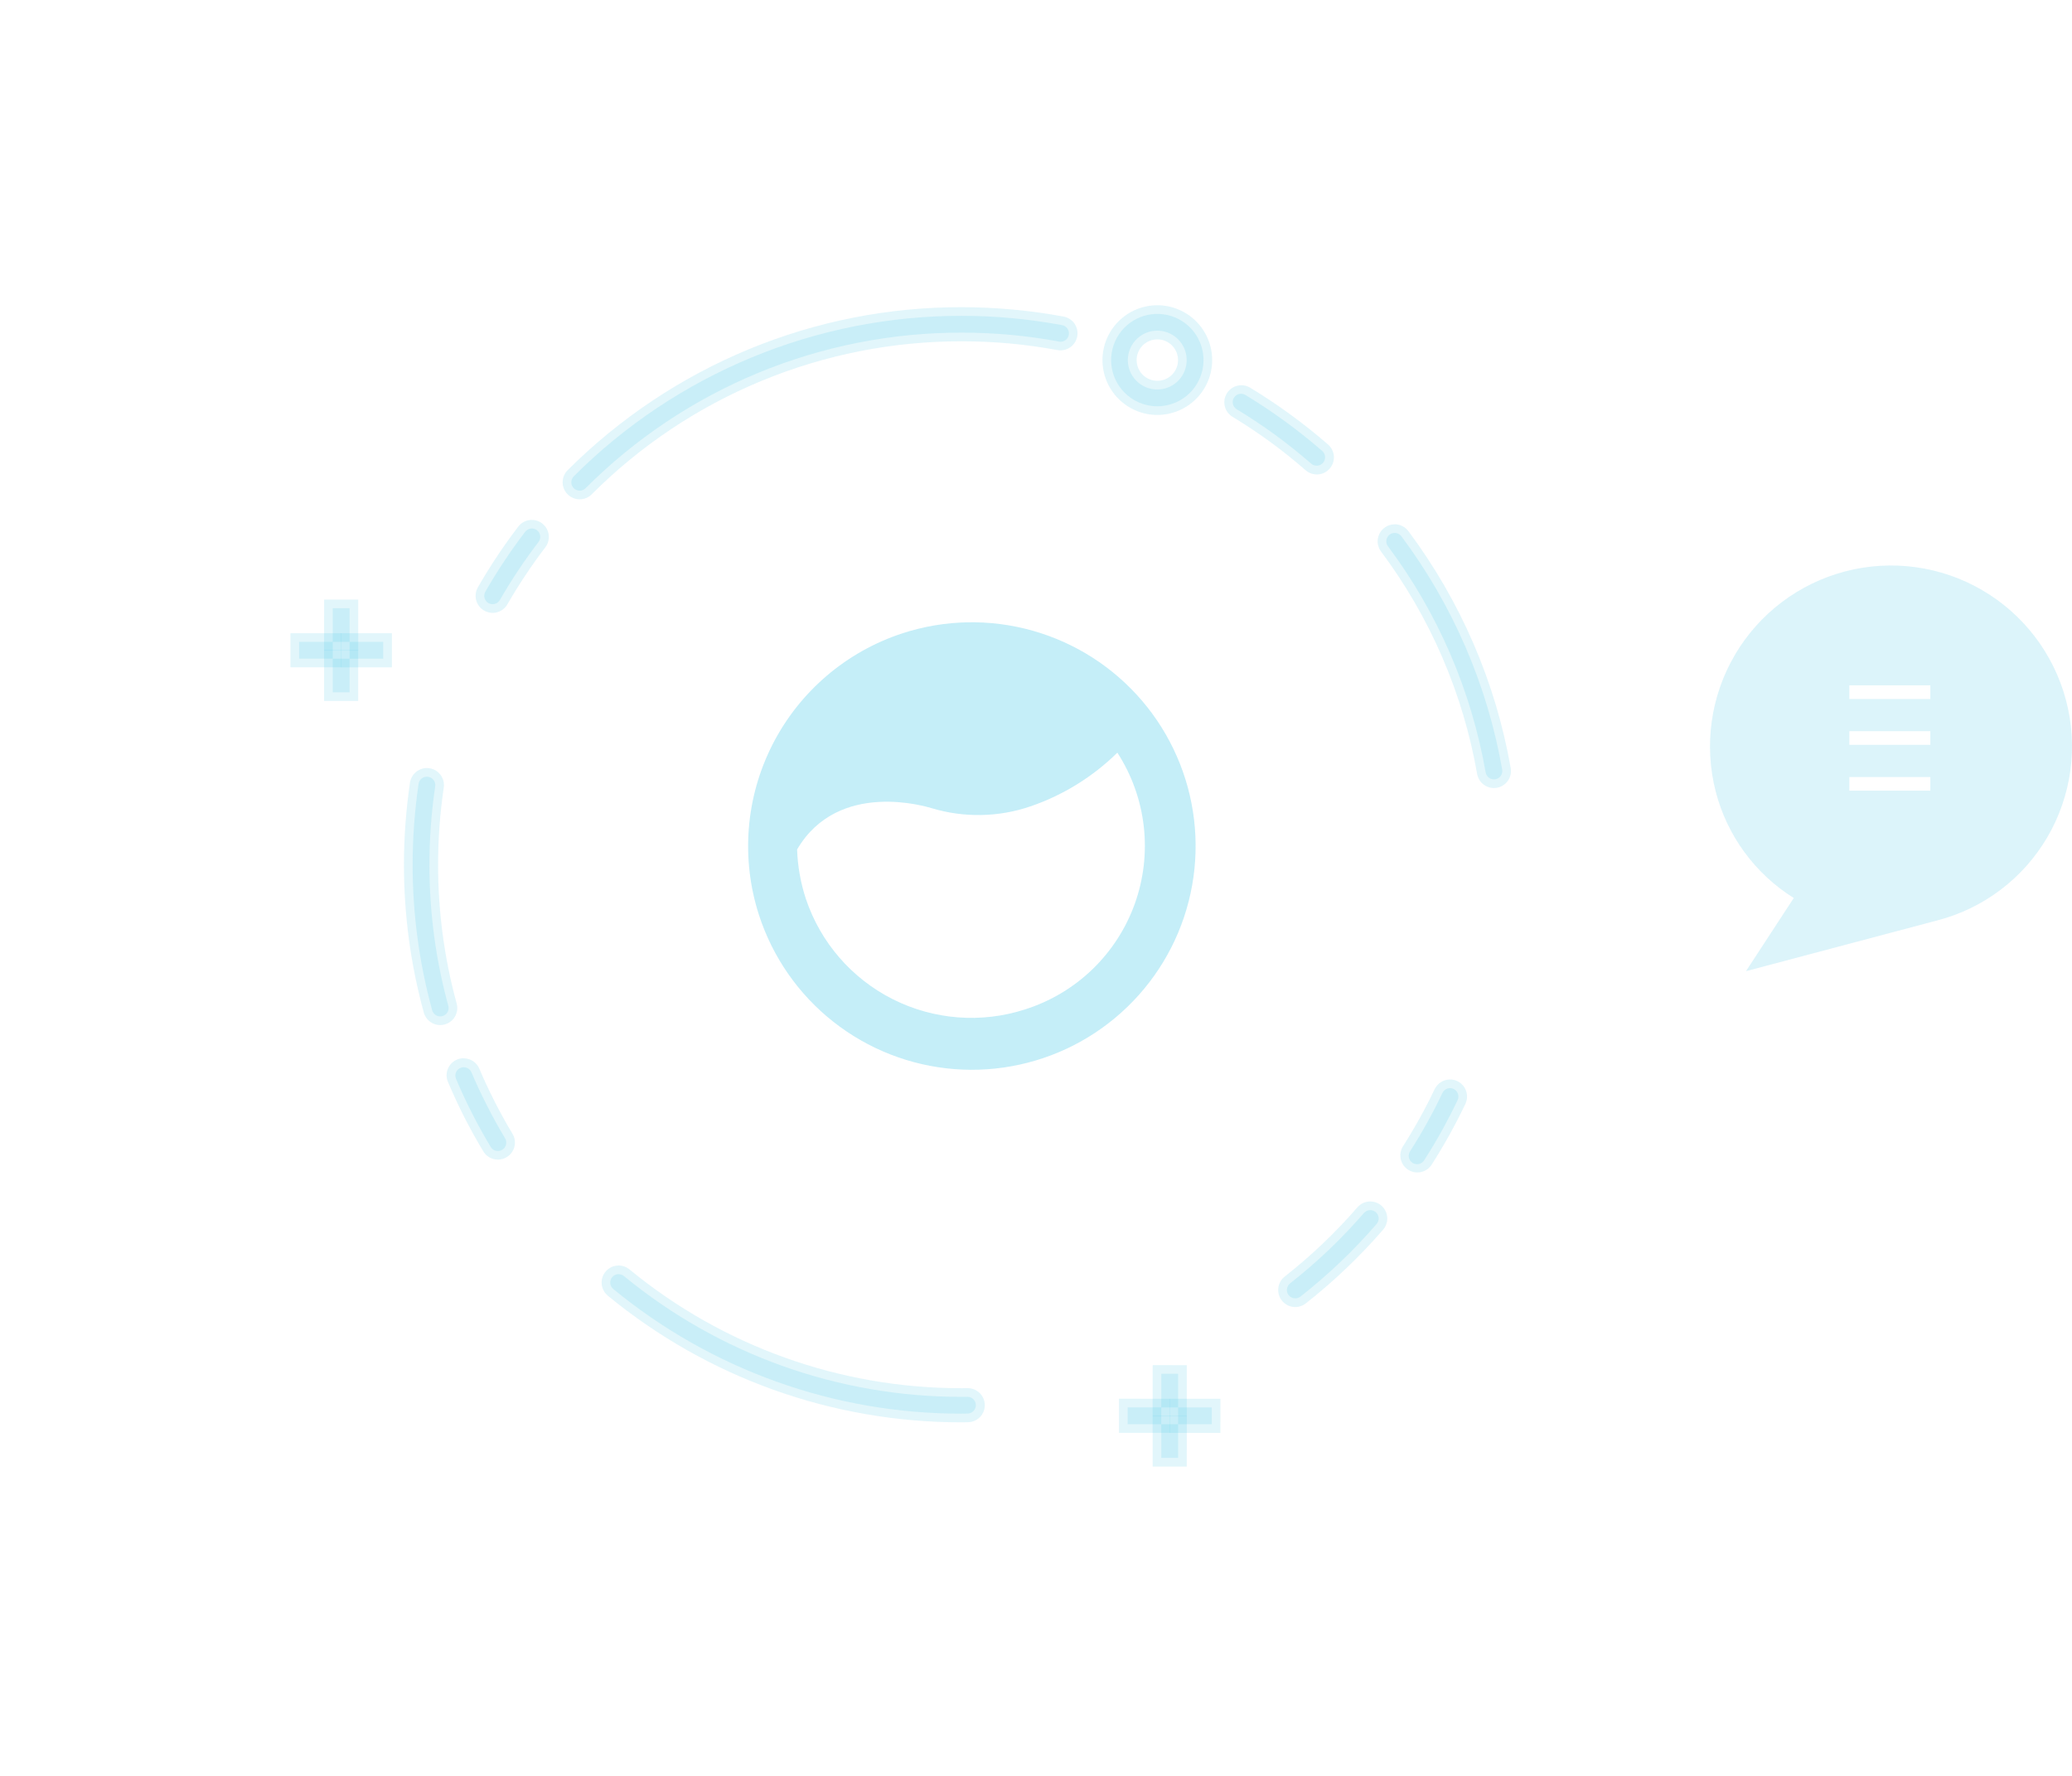 <svg width="210" height="180" viewBox="0 0 210 180" fill="none" xmlns="http://www.w3.org/2000/svg">
<path opacity="0.5" fill-rule="evenodd" clip-rule="evenodd" d="M30.315 66.759L33.725 66.76L33.725 65.054L30.315 65.054L30.315 66.759Z" fill="#3DC4E6" fill-opacity="0.3"/>
<path opacity="0.5" d="M34.602 67.639L29.438 67.638L29.438 64.179L34.602 64.18L34.602 67.639Z" fill="#3DC4E6" fill-opacity="0.3"/>
<path opacity="0.5" fill-rule="evenodd" clip-rule="evenodd" d="M33.725 61.648L33.724 65.058L35.43 65.059L35.43 61.649L33.725 61.648Z" fill="#3DC4E6" fill-opacity="0.3"/>
<path opacity="0.5" d="M32.848 60.769L36.307 60.77L36.307 65.934L32.847 65.933L32.848 60.769Z" fill="#3DC4E6" fill-opacity="0.3"/>
<path opacity="0.5" fill-rule="evenodd" clip-rule="evenodd" d="M35.43 66.761L38.841 66.762L38.841 65.056L35.43 65.056L35.43 66.761Z" fill="#3DC4E6" fill-opacity="0.3"/>
<path opacity="0.5" d="M39.718 67.641L34.553 67.64L34.554 64.181L39.718 64.181L39.718 67.641Z" fill="#3DC4E6" fill-opacity="0.3"/>
<path opacity="0.5" fill-rule="evenodd" clip-rule="evenodd" d="M33.724 66.761L33.723 70.172L35.429 70.172L35.429 66.761L33.724 66.761Z" fill="#3DC4E6" fill-opacity="0.3"/>
<path opacity="0.5" d="M32.847 65.884L36.306 65.884L36.306 71.049L32.846 71.048L32.847 65.884Z" fill="#3DC4E6" fill-opacity="0.3"/>
<path opacity="0.5" fill-rule="evenodd" clip-rule="evenodd" d="M119.404 144.359L122.814 144.359L122.815 142.654L119.405 142.653L119.404 144.359Z" fill="#3DC4E6" fill-opacity="0.3"/>
<path opacity="0.5" d="M123.691 145.236L118.528 145.236L118.528 141.776L123.692 141.777L123.691 145.236Z" fill="#3DC4E6" fill-opacity="0.3"/>
<path opacity="0.5" fill-rule="evenodd" clip-rule="evenodd" d="M117.7 139.242L117.7 142.652L119.404 142.652L119.405 139.242L117.7 139.242Z" fill="#3DC4E6" fill-opacity="0.3"/>
<path opacity="0.5" d="M116.824 138.367L120.282 138.368L120.281 143.531L116.823 143.531L116.824 138.367Z" fill="#3DC4E6" fill-opacity="0.3"/>
<path opacity="0.5" d="M117.295 41.181C118.378 41.181 119.428 40.806 120.266 40.119C121.104 39.432 121.677 38.475 121.889 37.413C122.101 36.35 121.937 35.247 121.427 34.292C120.916 33.336 120.09 32.587 119.089 32.172C118.089 31.757 116.975 31.702 115.938 32.017C114.901 32.331 114.005 32.995 113.403 33.896C112.801 34.796 112.53 35.878 112.636 36.956C112.742 38.035 113.219 39.043 113.985 39.809C114.419 40.244 114.935 40.59 115.503 40.825C116.071 41.061 116.68 41.182 117.295 41.181ZM119.4 38.604C118.912 39.092 118.27 39.396 117.584 39.464C116.897 39.532 116.208 39.36 115.634 38.976C115.061 38.593 114.637 38.023 114.437 37.363C114.237 36.702 114.272 35.993 114.536 35.355C114.8 34.718 115.277 34.192 115.886 33.867C116.494 33.542 117.197 33.438 117.873 33.573C118.55 33.708 119.159 34.073 119.596 34.607C120.034 35.141 120.272 35.809 120.272 36.499C120.272 36.89 120.195 37.278 120.046 37.639C119.896 38 119.677 38.328 119.4 38.604Z" fill="#3DC4E6" fill-opacity="0.3"/>
<path opacity="0.5" d="M117.295 42.058C115.82 42.057 114.406 41.471 113.364 40.428C112.322 39.386 111.736 37.971 111.737 36.497C111.737 35.023 112.323 33.609 113.366 32.567C114.408 31.525 115.822 30.939 117.296 30.939C118.771 30.939 120.185 31.525 121.227 32.568C122.269 33.611 122.855 35.024 122.855 36.499C122.855 37.973 122.269 39.387 121.226 40.43C120.183 41.472 118.769 42.058 117.295 42.058ZM117.296 34.398C116.81 34.399 116.34 34.568 115.964 34.876C115.589 35.184 115.333 35.614 115.238 36.09C115.144 36.566 115.218 37.061 115.447 37.489C115.676 37.917 116.047 38.252 116.496 38.438C116.944 38.624 117.444 38.648 117.908 38.507C118.373 38.365 118.774 38.067 119.044 37.663C119.314 37.259 119.435 36.774 119.387 36.291C119.339 35.808 119.125 35.356 118.781 35.013C118.587 34.817 118.355 34.662 118.1 34.557C117.845 34.451 117.572 34.398 117.296 34.398Z" fill="#3DC4E6" fill-opacity="0.3"/>
<path opacity="0.5" fill-rule="evenodd" clip-rule="evenodd" d="M114.288 144.355L117.698 144.355L117.699 142.65L114.288 142.649L114.288 144.355Z" fill="#3DC4E6" fill-opacity="0.3"/>
<path opacity="0.5" d="M118.575 145.232L113.411 145.232L113.412 141.772L118.576 141.773L118.575 145.232Z" fill="#3DC4E6" fill-opacity="0.3"/>
<path opacity="0.5" fill-rule="evenodd" clip-rule="evenodd" d="M117.7 144.357L117.7 147.767L119.404 147.768L119.405 144.358L117.7 144.357Z" fill="#3DC4E6" fill-opacity="0.3"/>
<path opacity="0.5" d="M116.823 143.48L120.281 143.481L120.28 148.645L116.822 148.644L116.823 143.48Z" fill="#3DC4E6" fill-opacity="0.3"/>
<path opacity="0.5" d="M150.572 78.291C150.611 78.514 150.736 78.712 150.921 78.842C151.106 78.972 151.335 79.023 151.557 78.984C151.78 78.945 151.978 78.82 152.108 78.635C152.238 78.45 152.289 78.221 152.25 77.999C150.744 69.425 147.244 61.327 142.032 54.355C141.896 54.175 141.695 54.056 141.472 54.024C141.249 53.992 141.023 54.05 140.843 54.185C140.663 54.321 140.544 54.522 140.512 54.745C140.48 54.968 140.538 55.194 140.673 55.374C145.727 62.13 149.118 69.981 150.572 78.291ZM132.876 46.981C132.96 47.058 133.058 47.117 133.165 47.155C133.272 47.192 133.385 47.209 133.499 47.202C133.612 47.195 133.723 47.166 133.825 47.116C133.927 47.066 134.018 46.996 134.092 46.911C134.167 46.825 134.223 46.725 134.259 46.618C134.294 46.51 134.308 46.396 134.299 46.283C134.29 46.17 134.258 46.06 134.206 45.959C134.154 45.858 134.082 45.769 133.995 45.696C132.81 44.664 131.559 43.668 130.243 42.708C128.952 41.766 127.62 40.879 126.25 40.049C126.154 39.986 126.047 39.943 125.935 39.923C125.822 39.902 125.707 39.905 125.595 39.93C125.484 39.955 125.379 40.003 125.286 40.069C125.193 40.136 125.115 40.221 125.056 40.319C124.997 40.417 124.958 40.526 124.942 40.639C124.926 40.752 124.933 40.867 124.963 40.977C124.992 41.088 125.044 41.191 125.114 41.281C125.185 41.371 125.272 41.446 125.372 41.501C126.701 42.306 127.992 43.165 129.246 44.08C130.473 44.978 131.684 45.945 132.877 46.982L132.876 46.981ZM107.326 34.623C107.436 34.645 107.55 34.644 107.66 34.622C107.77 34.599 107.875 34.555 107.968 34.492C108.061 34.428 108.14 34.347 108.201 34.253C108.263 34.159 108.305 34.053 108.325 33.943C108.345 33.832 108.344 33.719 108.32 33.609C108.296 33.499 108.25 33.395 108.186 33.303C108.122 33.211 108.04 33.132 107.945 33.072C107.85 33.012 107.744 32.971 107.633 32.952C105.976 32.644 104.291 32.41 102.579 32.249C100.866 32.089 99.162 32.01 97.467 32.012C90.166 32.003 82.934 33.435 76.188 36.227C69.442 39.018 63.312 43.114 58.152 48.279C57.992 48.438 57.902 48.654 57.901 48.88C57.9 49.105 57.989 49.322 58.148 49.481C58.227 49.561 58.321 49.623 58.423 49.666C58.526 49.71 58.637 49.732 58.749 49.732C58.974 49.733 59.191 49.644 59.35 49.485C64.352 44.476 70.294 40.504 76.835 37.798C83.377 35.092 90.388 33.706 97.467 33.717C99.162 33.718 100.815 33.792 102.425 33.941C104.075 34.092 105.708 34.318 107.326 34.62L107.326 34.623ZM54.575 54.94C54.644 54.851 54.695 54.75 54.725 54.641C54.755 54.533 54.763 54.419 54.748 54.308C54.734 54.196 54.698 54.088 54.642 53.991C54.585 53.893 54.51 53.808 54.421 53.74C54.331 53.671 54.229 53.621 54.12 53.593C54.012 53.564 53.898 53.558 53.787 53.573C53.675 53.589 53.568 53.627 53.471 53.684C53.374 53.741 53.29 53.817 53.223 53.907C52.485 54.873 51.779 55.862 51.104 56.876C50.444 57.869 49.806 58.9 49.191 59.968C49.079 60.163 49.049 60.395 49.108 60.613C49.166 60.83 49.309 61.015 49.504 61.128C49.699 61.24 49.931 61.27 50.149 61.211C50.366 61.153 50.551 61.01 50.663 60.815C51.241 59.809 51.861 58.809 52.522 57.815C53.175 56.834 53.859 55.876 54.574 54.94L54.575 54.94ZM44.109 79.7C44.142 79.476 44.084 79.249 43.949 79.068C43.814 78.886 43.613 78.766 43.389 78.734C43.166 78.701 42.939 78.758 42.758 78.893C42.576 79.028 42.456 79.229 42.423 79.453C42.225 80.797 42.075 82.16 41.972 83.539C41.871 84.904 41.821 86.271 41.82 87.64C41.82 90.135 41.986 92.628 42.318 95.101C42.648 97.563 43.143 100 43.8 102.395C43.83 102.502 43.88 102.603 43.948 102.691C44.016 102.78 44.101 102.854 44.198 102.909C44.295 102.964 44.402 103 44.512 103.014C44.623 103.028 44.735 103.021 44.843 102.991C44.95 102.962 45.051 102.912 45.139 102.844C45.228 102.775 45.302 102.69 45.357 102.594C45.412 102.497 45.448 102.39 45.462 102.279C45.476 102.169 45.469 102.056 45.439 101.949C44.802 99.626 44.322 97.263 44.003 94.875C43.683 92.477 43.523 90.06 43.525 87.64C43.526 86.29 43.574 84.963 43.671 83.66C43.769 82.329 43.915 81.009 44.11 79.7L44.109 79.7ZM47.772 108.665C47.679 108.464 47.513 108.308 47.307 108.228C47.102 108.148 46.873 108.152 46.67 108.237C46.467 108.323 46.305 108.484 46.218 108.687C46.132 108.89 46.127 109.118 46.206 109.324C46.724 110.545 47.271 111.721 47.846 112.85C48.427 113.991 49.056 115.125 49.733 116.252C49.791 116.348 49.867 116.432 49.956 116.498C50.046 116.565 50.148 116.613 50.257 116.64C50.365 116.667 50.478 116.672 50.588 116.655C50.699 116.639 50.805 116.601 50.901 116.543C50.997 116.486 51.08 116.41 51.147 116.32C51.213 116.23 51.261 116.128 51.288 116.02C51.315 115.911 51.321 115.799 51.304 115.688C51.287 115.578 51.249 115.471 51.192 115.376C50.555 114.316 49.946 113.215 49.365 112.074C48.783 110.932 48.252 109.795 47.772 108.66L47.772 108.665ZM63.238 129.338C63.151 129.267 63.052 129.214 62.945 129.181C62.838 129.149 62.726 129.138 62.615 129.148C62.504 129.159 62.396 129.192 62.297 129.245C62.199 129.297 62.111 129.369 62.04 129.455C61.969 129.542 61.916 129.641 61.884 129.748C61.851 129.855 61.84 129.967 61.851 130.078C61.862 130.19 61.895 130.298 61.948 130.396C62 130.495 62.072 130.582 62.158 130.653C72.096 138.837 84.574 143.304 97.448 143.286L98.092 143.275C98.312 143.266 98.521 143.171 98.673 143.011C98.825 142.85 98.909 142.637 98.906 142.416C98.903 142.195 98.815 141.984 98.659 141.827C98.503 141.67 98.293 141.58 98.072 141.576C97.864 141.576 97.657 141.576 97.448 141.581C84.969 141.597 72.873 137.268 63.238 129.338ZM130.752 130.08C130.664 130.149 130.591 130.235 130.536 130.333C130.481 130.43 130.446 130.537 130.432 130.648C130.419 130.759 130.428 130.872 130.458 130.98C130.488 131.087 130.539 131.188 130.608 131.276C130.677 131.364 130.763 131.437 130.861 131.492C130.958 131.547 131.065 131.582 131.176 131.595C131.287 131.609 131.4 131.6 131.508 131.57C131.615 131.54 131.716 131.489 131.804 131.42C133.199 130.324 134.543 129.16 135.839 127.926C137.134 126.692 138.362 125.403 139.522 124.06C139.67 123.889 139.743 123.667 139.727 123.442C139.711 123.217 139.606 123.008 139.435 122.861C139.265 122.713 139.042 122.639 138.818 122.656C138.593 122.672 138.383 122.777 138.236 122.948C137.107 124.251 135.917 125.499 134.664 126.694C133.421 127.879 132.116 129.008 130.751 130.081L130.752 130.08ZM142.937 116.654C142.868 116.747 142.82 116.854 142.794 116.967C142.769 117.08 142.767 117.197 142.788 117.311C142.809 117.425 142.854 117.533 142.919 117.629C142.983 117.725 143.067 117.807 143.165 117.869C143.262 117.931 143.372 117.973 143.486 117.992C143.6 118.01 143.717 118.005 143.83 117.977C143.942 117.949 144.047 117.898 144.139 117.827C144.231 117.757 144.308 117.668 144.364 117.567C144.992 116.589 145.585 115.597 146.142 114.592C146.706 113.574 147.235 112.545 147.731 111.505C147.827 111.301 147.838 111.067 147.762 110.854C147.686 110.642 147.528 110.469 147.324 110.372C147.12 110.276 146.886 110.265 146.674 110.341C146.462 110.417 146.288 110.575 146.192 110.779C145.707 111.799 145.195 112.795 144.657 113.765C144.109 114.754 143.536 115.717 142.937 116.654Z" fill="#3DC4E6" fill-opacity="0.3"/>
<path opacity="0.5" d="M97.465 31.135C99.173 31.135 100.919 31.216 102.657 31.376C104.377 31.534 106.105 31.772 107.791 32.085C108.215 32.163 108.595 32.396 108.856 32.739C109.117 33.083 109.24 33.511 109.2 33.941C109.161 34.37 108.963 34.769 108.644 35.06C108.325 35.35 107.91 35.511 107.478 35.511C107.374 35.511 107.269 35.501 107.166 35.482C105.571 35.187 103.949 34.962 102.343 34.814C100.754 34.668 99.113 34.594 97.465 34.594C90.501 34.583 83.604 35.947 77.169 38.609C70.734 41.271 64.889 45.178 59.968 50.106C59.808 50.266 59.617 50.393 59.407 50.479C59.197 50.565 58.973 50.609 58.746 50.609C58.519 50.608 58.294 50.563 58.085 50.476C57.876 50.388 57.686 50.261 57.526 50.1C57.366 49.939 57.239 49.748 57.153 49.539C57.066 49.329 57.022 49.104 57.023 48.877C57.023 48.65 57.069 48.426 57.156 48.217C57.243 48.007 57.371 47.817 57.532 47.657C62.783 42.411 69.015 38.248 75.872 35.407C82.718 32.573 90.056 31.121 97.465 31.135ZM125.811 39.046C126.126 39.046 126.435 39.132 126.705 39.296C128.087 40.133 129.451 41.04 130.76 41.996C132.091 42.967 133.373 43.988 134.571 45.031C134.748 45.179 134.894 45.36 135 45.564C135.106 45.769 135.17 45.992 135.188 46.222C135.206 46.452 135.179 46.682 135.107 46.901C135.035 47.12 134.92 47.322 134.768 47.496C134.617 47.669 134.433 47.811 134.226 47.913C134.019 48.014 133.794 48.073 133.564 48.087C133.334 48.1 133.104 48.067 132.887 47.99C132.67 47.913 132.47 47.794 132.3 47.639C131.133 46.622 129.933 45.662 128.728 44.784C127.5 43.889 126.22 43.036 124.918 42.247C124.527 42.01 124.246 41.628 124.137 41.184C124.028 40.74 124.1 40.271 124.336 39.879C124.49 39.626 124.707 39.416 124.965 39.27C125.223 39.124 125.515 39.047 125.811 39.046ZM53.9 52.696C54.222 52.697 54.537 52.787 54.811 52.957C55.084 53.127 55.305 53.37 55.448 53.659C55.59 53.947 55.65 54.27 55.618 54.591C55.587 54.912 55.467 55.217 55.272 55.473C54.57 56.39 53.892 57.342 53.254 58.302C52.606 59.277 51.99 60.269 51.425 61.252C51.197 61.649 50.821 61.939 50.379 62.059C49.937 62.178 49.466 62.117 49.069 61.889C48.672 61.66 48.382 61.284 48.263 60.842C48.143 60.4 48.205 59.929 48.433 59.532C49.053 58.453 49.706 57.396 50.376 56.39C51.058 55.365 51.779 54.351 52.527 53.375C52.687 53.164 52.894 52.992 53.132 52.875C53.369 52.757 53.631 52.696 53.896 52.696L53.9 52.696ZM141.355 53.138C141.622 53.139 141.887 53.201 142.126 53.321C142.366 53.441 142.574 53.614 142.736 53.828C148.029 60.91 151.584 69.137 153.113 77.846C153.192 78.297 153.089 78.762 152.826 79.137C152.563 79.513 152.161 79.768 151.71 79.848C151.258 79.927 150.794 79.823 150.419 79.56C150.044 79.297 149.789 78.896 149.71 78.444C148.279 70.271 144.942 62.549 139.971 55.905C139.779 55.649 139.662 55.344 139.634 55.025C139.605 54.706 139.666 54.385 139.809 54.098C139.953 53.812 140.173 53.571 140.446 53.402C140.718 53.234 141.032 53.145 141.353 53.145L141.355 53.138ZM43.265 77.847C43.349 77.847 43.433 77.853 43.516 77.866C43.741 77.899 43.957 77.975 44.152 78.092C44.347 78.208 44.517 78.362 44.652 78.544C44.788 78.726 44.886 78.933 44.942 79.153C44.997 79.373 45.009 79.602 44.976 79.827C44.785 81.121 44.64 82.432 44.545 83.725C44.45 85.017 44.402 86.328 44.402 87.641C44.401 90.022 44.558 92.4 44.872 94.759C45.187 97.108 45.659 99.432 46.285 101.717C46.344 101.936 46.36 102.164 46.332 102.389C46.303 102.614 46.23 102.832 46.118 103.029C46.005 103.225 45.855 103.398 45.676 103.537C45.496 103.676 45.291 103.778 45.073 103.838C44.854 103.898 44.625 103.914 44.4 103.885C44.175 103.856 43.958 103.784 43.761 103.671C43.564 103.559 43.392 103.408 43.253 103.229C43.114 103.05 43.012 102.845 42.952 102.626C42.285 100.193 41.782 97.719 41.446 95.218C41.109 92.706 40.941 90.175 40.94 87.641C40.94 86.268 40.992 84.867 41.095 83.475C41.198 82.083 41.351 80.696 41.553 79.325C41.615 78.915 41.822 78.54 42.136 78.269C42.45 77.998 42.851 77.849 43.265 77.847ZM46.989 107.268C47.328 107.267 47.66 107.366 47.943 107.553C48.227 107.741 48.448 108.007 48.58 108.32C49.048 109.425 49.575 110.555 50.146 111.676C50.717 112.796 51.317 113.881 51.943 114.921C52.06 115.115 52.137 115.331 52.17 115.555C52.203 115.779 52.191 116.008 52.136 116.228C52.081 116.448 51.983 116.655 51.848 116.837C51.712 117.019 51.543 117.173 51.348 117.289C51.154 117.406 50.938 117.482 50.714 117.516C50.489 117.549 50.261 117.537 50.041 117.482C49.821 117.427 49.614 117.329 49.432 117.194C49.25 117.058 49.096 116.889 48.98 116.694C48.295 115.554 47.65 114.392 47.063 113.24C46.477 112.089 45.923 110.89 45.398 109.658C45.287 109.395 45.243 109.11 45.269 108.826C45.296 108.542 45.392 108.27 45.549 108.032C45.707 107.795 45.92 107.6 46.172 107.465C46.422 107.33 46.703 107.26 46.988 107.26L46.989 107.268ZM146.96 109.413C147.215 109.412 147.467 109.469 147.697 109.579C148.112 109.775 148.431 110.127 148.586 110.558C148.741 110.989 148.718 111.464 148.522 111.879C148.023 112.931 147.48 113.983 146.908 115.016C146.344 116.033 145.738 117.05 145.107 118.039C144.86 118.424 144.471 118.697 144.024 118.796C143.577 118.894 143.109 118.811 142.723 118.565C142.337 118.319 142.065 117.929 141.966 117.482C141.867 117.035 141.95 116.567 142.196 116.182C142.786 115.26 143.355 114.303 143.889 113.34C144.423 112.376 144.926 111.399 145.4 110.402C145.541 110.107 145.762 109.858 146.038 109.683C146.315 109.508 146.635 109.415 146.962 109.414L146.96 109.413ZM138.877 121.777C139.208 121.777 139.532 121.872 139.811 122.051C140.089 122.23 140.31 122.485 140.448 122.786C140.585 123.087 140.633 123.421 140.586 123.749C140.539 124.077 140.399 124.384 140.182 124.634C139.001 125.998 137.741 127.319 136.439 128.561C135.137 129.804 133.75 131.005 132.343 132.11C132.165 132.25 131.96 132.354 131.742 132.415C131.523 132.476 131.294 132.494 131.069 132.467C130.844 132.44 130.626 132.368 130.428 132.257C130.23 132.146 130.056 131.997 129.916 131.818C129.776 131.64 129.672 131.435 129.611 131.217C129.549 130.998 129.532 130.77 129.559 130.544C129.586 130.319 129.657 130.101 129.768 129.903C129.88 129.705 130.029 129.531 130.207 129.391C131.541 128.339 132.838 127.222 134.056 126.059C135.273 124.896 136.47 123.649 137.573 122.374C137.735 122.186 137.936 122.036 138.161 121.933C138.386 121.83 138.631 121.777 138.879 121.777L138.877 121.777ZM62.696 128.268C63.096 128.269 63.483 128.408 63.792 128.661C73.271 136.463 85.171 140.721 97.448 140.704C97.658 140.704 97.856 140.704 98.058 140.699L98.081 140.699C98.537 140.7 98.973 140.88 99.297 141.2C99.621 141.52 99.805 141.954 99.811 142.41C99.815 142.867 99.638 143.307 99.318 143.633C98.999 143.96 98.562 144.146 98.105 144.152L97.448 144.163C84.37 144.18 71.695 139.642 61.601 131.328C61.327 131.102 61.129 130.796 61.034 130.453C60.94 130.111 60.953 129.747 61.074 129.412C61.194 129.077 61.414 128.788 61.705 128.583C61.996 128.378 62.343 128.268 62.699 128.268L62.696 128.268Z" fill="#3DC4E6" fill-opacity="0.3"/>
<path d="M91.49 64.182C95.756 62.796 100.337 62.706 104.654 63.924C108.972 65.141 112.831 67.612 115.744 71.023C118.657 74.434 120.493 78.632 121.02 83.087C121.547 87.541 120.742 92.052 118.705 96.049C116.668 100.045 113.492 103.348 109.579 105.54C105.665 107.732 101.189 108.713 96.717 108.361C92.246 108.009 87.979 106.339 84.456 103.562C80.934 100.785 78.314 97.025 76.928 92.759C75.075 87.039 75.568 80.816 78.298 75.459C81.028 70.101 85.772 66.045 91.49 64.182V64.182ZM103.879 102.315C106.432 101.509 108.764 100.125 110.694 98.27C112.624 96.415 114.1 94.14 115.007 91.621C115.913 89.102 116.226 86.408 115.921 83.749C115.615 81.089 114.7 78.536 113.246 76.289C110.755 78.738 107.747 80.598 104.443 81.731C101.205 82.839 97.7 82.903 94.423 81.914C94.017 81.8 84.982 78.958 80.787 86.099C80.844 87.798 81.143 89.481 81.673 91.097C83.151 95.514 86.312 99.17 90.47 101.27C94.628 103.37 99.446 103.746 103.879 102.315Z" fill="#3DC4E6" fill-opacity="0.3"/>
<path opacity="0.6" d="M209.386 70.95C208.139 66.259 205.084 62.254 200.89 59.811C196.696 57.368 191.705 56.686 187.01 57.916C182.314 59.145 178.297 62.185 175.838 66.37C173.38 70.555 172.68 75.543 173.892 80.243C175.053 84.715 177.883 88.571 181.801 91.02L176.956 98.436L196.335 93.294C198.664 92.692 200.85 91.634 202.768 90.183C204.686 88.732 206.298 86.916 207.511 84.839C208.724 82.762 209.514 80.465 209.836 78.082C210.158 75.698 210.005 73.274 209.386 70.95ZM195.643 80.142H187.434V78.758H195.643V80.142ZM195.643 75.495H187.434V74.111H195.643V75.495ZM195.643 70.849H187.434V69.464H195.643V70.849Z" fill="#3DC4E6" fill-opacity="0.3"/>
</svg>
